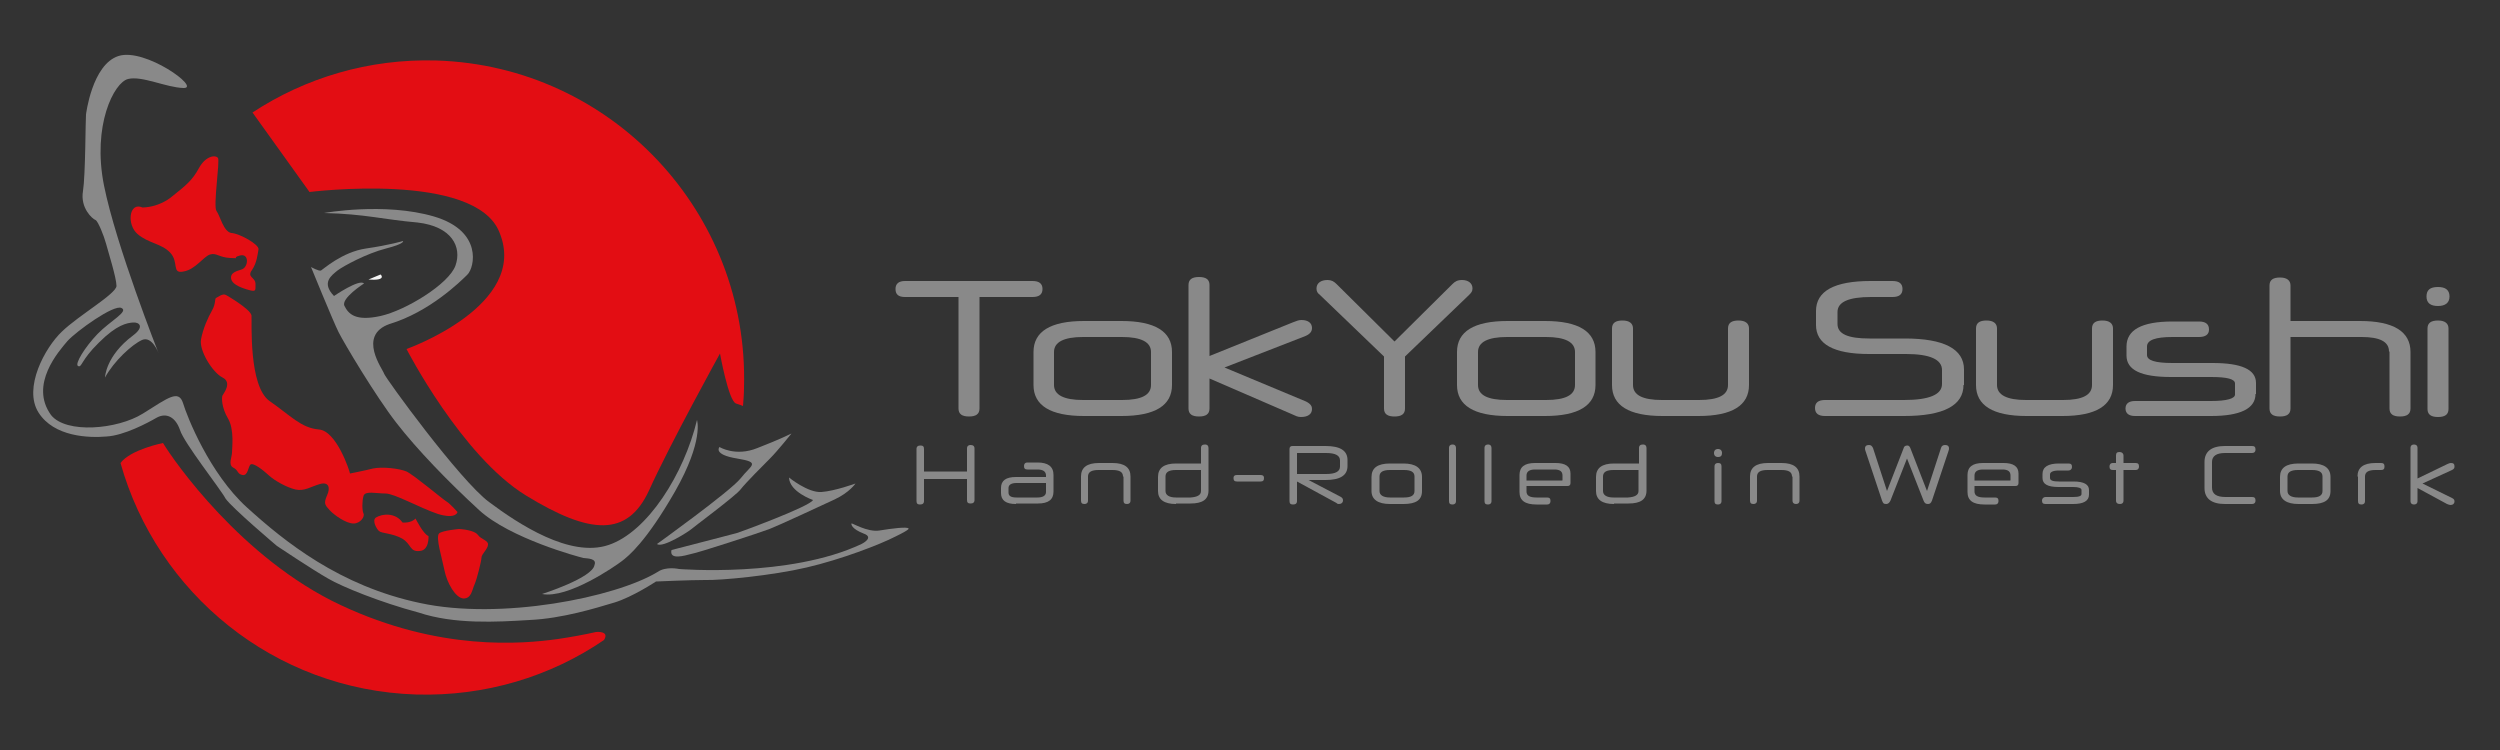 <?xml version="1.0" encoding="utf-8"?>
<!-- Generator: Adobe Illustrator 28.2.0, SVG Export Plug-In . SVG Version: 6.00 Build 0)  -->
<svg version="1.1" id="Warstwa_1" xmlns="http://www.w3.org/2000/svg" xmlns:xlink="http://www.w3.org/1999/xlink" x="0px" y="0px"
	 viewBox="0 0 500 150" style="enable-background:new 0 0 500 150;" xml:space="preserve">
<rect x="0" y="0" width="500" height="150" fill="#333333" stroke="none"/>
<style type="text/css">
	.st0{fill:#E30D13;}
	.st1{fill:#898989;}
	.st2{fill:#F6F6F6;}
	.st3{fill:none;}
</style>
<path class="st0" d="M87.3,12.1C73.7,11.7,61,15.6,50.5,22.5l11.4,15.9c0,0,33.2-4.2,38,8.1c6,14.6-18.6,23.3-18.6,23.3
	s11,21.4,23.9,29.3c12.9,7.9,20.3,8.3,24.6-1C134,88.8,144,70.7,144,70.7s1.7,9.5,3.2,10c0.9,0.3,1.2,0.4,1.4,0.5
	c0.1-1.2,0.2-2.5,0.2-3.7C149.8,42.5,122.3,13.2,87.3,12.1z"/>
<path class="st0" d="M119.2,126.4L119.2,126.4c-2.2,0.5-4.9,1-7.6,1.4c-7.2,1-23.7,2.5-43.5-6.8c-19.8-9.3-33.4-28.9-35.5-32.4
	c0,0-6.5,1.3-8.5,4c7.3,26,30.7,45.4,59.1,46.3c13.9,0.4,26.9-3.6,37.6-10.9C122,126.1,119.2,126.4,119.2,126.4z"/>
<path class="st1" d="M17.2,22.9c0,0,1.2-10,6.5-11.7c5.3-1.7,16.6,6.5,13,6.4c-3.5-0.1-8.3-2.5-11.1-1.8c-2.8,0.7-7.2,9.3-4.8,21.3
	c2.4,12,10.9,33.5,10.9,33.5s-1.3-3.5-3.3-2.6c-2,0.9-5.6,4.2-7.4,7.5c0,0,0.1-4.3,5.6-8.4c2.4-1.8,1.2-2.7,0-2.6
	c-1.2,0.1-3.2,0.4-6.8,4c-3.7,3.6-3.4,5.1-4.2,4.7c-0.7-0.4,1.4-3.8,3.9-6.4c2.5-2.6,6.3-4.5,4.8-5.2c-1.5-0.8-9.1,4.7-10.8,6.6
	c-1.7,2-7.7,8.7-3.3,14.8c3,3.8,13.3,2.9,18.4-0.3c5.1-3.2,7.1-4.8,8-2.1c0.8,2.7,5.3,14.1,12.8,20.9c7.5,6.8,18.5,15.7,34.6,19.1
	c16.1,3.5,39.1-1.1,47.5-6.2c1.7-1.2,4.3-0.6,4.3-0.6s22.1,1.8,36.5-5c0,0,2.7-1.3,0.4-2.1c-2.3-0.9-2.5-1.8-2.4-2
	c0-0.2,3.2,1.8,5.6,1.4c2.4-0.4,5.6-0.8,5.8-0.4c0,0,0.5,0.1-2.6,1.6c-3.1,1.6-10.9,4.6-17.8,6.2c-6.8,1.6-17.2,2.6-20.3,2.5
	c-3.1,0-9.8,0.3-9.8,0.3s-4.7,3.1-8.3,4.2c-3.7,1.1-10.4,3.2-17,3.5c-6.6,0.4-15,0.9-22.2-1.5c-7.5-2-15.2-5.1-18.1-6.8
	c-3-1.7-10.2-6.5-10.2-6.5s-9-7.6-10.3-9.5C44.1,97.8,36.8,88.6,36,86c-0.9-2.6-2.7-3.5-4.6-2.5c-1.9,1.1-6.6,3.6-10.1,3.8
	c-3.5,0.3-10.5,0.1-13.6-4.8s1.3-13,4.7-16.2c3.3-3.2,10.8-7.5,10.9-9.1c0-1.6-1.7-7-2.1-8.5s-1.6-4.5-2.1-4.7
	c-0.6-0.2-3.1-2.4-2.5-5.8C17.1,35,17.1,23.7,17.2,22.9L17.2,22.9z"/>
<path class="st1" d="M64.8,42.6c0,0,12.1-2.2,22,0.7c9.8,2.9,8.1,10.2,6.7,11.6c-1.4,1.4-7.6,7.5-15.6,9.9c-6.5,2.3-1.3,9.1-1.1,9.9
	c0.2,0.8,15.1,21.3,21,25.7c5.9,4.4,16.2,11.2,23.9,8.6c7.8-2.6,15.1-14.2,17.7-25c0,0,1.4,4.1-4.4,14.3
	c-5.8,10.1-9.3,12.9-10.6,13.9s-10.8,7.6-16,6.6c0,0,10.1-3.2,10.5-5.8c0.5-1.3-1.3-1.3-2.2-1.4c-0.9-0.2-14.7-3.9-20.9-9.6
	C89.6,96.3,83.5,90,79.3,84.6c-4.2-5.4-10.5-16-11.6-18.2c-1.1-2.2-5.5-13-5.5-13s1.6,0.9,2,0.7s4.2-3.7,9-4.4
	c4.8-0.7,7.4-1.5,7.4-1.5s0.5,0.5-3.4,1.5c-3.9,1-8.5,3.5-9.7,4.4c-1.2,1-3.3,2.4-0.7,5.1c0,0,5.1-3.5,6-2.5c0,0-4.7,3-3.9,4.5
	c0.8,1.6,2.2,3.1,7.2,2c5-1.1,13.7-6.4,15-10.1c1.3-3.7-0.7-7.8-7.6-8.6C76.6,43.9,73.1,42.8,64.8,42.6L64.8,42.6z"/>
<path class="st2" d="M73.7,55.9l2.4-1C76.2,54.9,77.4,56.2,73.7,55.9z"/>
<path class="st1" d="M131.4,108.8c0,0,14.6-10.5,16.7-13.1c2.1-2.7,4.2-3.2-0.7-4c-4.9-0.8-3.5-2.3-3.5-2.3s3.2,2,7.6,0.2
	c4.4-1.7,6.8-2.9,6.8-2.9s-2.8,3.5-4.3,5c-1.4,1.4-4.9,4.9-5.9,6.2c-1,1.3-9.5,7.6-9.8,7.9C137.9,106.2,132.5,109.7,131.4,108.8
	L131.4,108.8z"/>
<path class="st1" d="M134.3,110c0,0,12.8-3.3,13.1-3.4c0.4-0.1,14.6-5.3,15.2-6.6c0,0-4.7-1.6-4.8-4.5c0,0,3.8,3.1,6.5,2.9
	c2.7-0.2,6.8-1.7,6.8-1.7s-1.2,1.8-4.2,3.2c-3,1.4-11.2,5.2-13,5.9c-1.8,0.7-14.4,4.8-15.7,5C137,111.1,133.8,112.1,134.3,110
	L134.3,110z"/>
<path class="st0" d="M34.4,39.3c2.9-2.3,4.1-3.3,5.4-5.7c1.3-2.4,3.3-2.7,3.8-2c0.4,0.7-1,9.7-0.3,10.6s1.4,4.2,3,4.4
	c1.6,0.1,5.6,2.3,5.4,3.3c-0.2,1-0.3,2.6-1.3,4.1c-1.1,1.5,0.7,1.4,0.7,2.8c0,1.4,0.2,1.7-2,1c-2.2-0.7-2.9-1.5-2.9-2.3
	c0-0.8,0.7-1.2,2.1-1.6c1.4-0.4,1.6-3.3-0.3-2.8c-1.9,0.5,0.4,0.6-1.9,0.5c-2.3-0.1-2.8-1.1-4.1-0.7c-1.3,0.4-2.9,3-5.3,3.4
	c-2.4,0.5-0.9-1.8-2.6-3.7s-4.4-1.9-6.6-3.8c-2.2-1.9-1.7-6.5,1-5.3C32.1,41.4,34.4,39.3,34.4,39.3L34.4,39.3z"/>
<path class="st0" d="M45.2,59c0,0,4.9,2.8,5.1,4.1c0.1,1.3-0.6,14.1,3.6,17.1c4.2,2.9,6.3,5.4,9.9,5.7c3.5,0.3,6.1,8.2,6.2,8.8
	c0,0,2.6-0.5,4.6-1c1.9-0.4,5.3,0,6.7,0.6c1.5,0.7,7.3,5.6,8,6c0.7,0.4,2.2,2.1,2.2,2.1s-0.2,1.5-3.9,0.4c-3.6-1.2-8.7-4.1-10.5-4.1
	c-1.9,0-4.1-0.6-4.4,0.5c-0.3,1-0.3,2.9,0,3.5c0.3,0.6-0.6,2-2,2c-1.5,0-3.9-1.7-4.8-2.7c-0.9-1-1.2-1.3-0.5-2.9
	c0.7-1.5,0.4-2.8-1.4-2.3c-1.8,0.5-3.1,1.5-4.9,1.1c-1.7-0.4-4.1-1.7-5.3-2.8c-1.2-1.1-3.1-2.6-3.7-2.2c-0.5,0.5-0.5,2.3-1.6,2.1
	c-1.1-0.2-0.8-1-1.9-1.5c-1-0.6-0.2-2.1-0.2-3c0-0.9,0.5-4.6-0.8-6.8c-1.3-2.2-1.3-4.2-1.1-4.6c0.2-0.4,2-2.6,0-3.6
	c-2-1-4.7-5.4-4.3-7.6s1.4-4.4,2.2-5.8c0.8-1.4,0.5-2.3,0.8-2.5C43.5,59.5,44.5,58.6,45.2,59L45.2,59z"/>
<path class="st0" d="M75.2,103.5c1.3-0.8,3.9-1,5.3,1c0,0,1.7,0.2,2.6-0.8c0,0,1.6,3.2,2.6,3.5c0,0,0.2,2.9-1.8,3
	c-2,0.2-1.6-1.4-3.5-2.5c-2-1.1-4.1-1-4.6-1.5C75.4,105.9,74.3,104.1,75.2,103.5L75.2,103.5z"/>
<path class="st0" d="M91.8,105.8c1.7,0.1,3.3,0.5,3.8,1.2c0.5,0.8,2.1,1.1,2,1.9c0,0.9-1.3,1.9-1.3,2.6c0,0.6-0.9,4.3-1.4,5.4
	c-0.5,1.1-0.6,2.8-2.2,2.8c-1.6-0.1-3.3-3.1-3.8-5.6c-0.5-2.5-1.8-6.6-1.1-7.4C88.4,106.1,91.8,105.8,91.8,105.8L91.8,105.8z"/>
<g>
	<rect x="173.6" y="50" class="st3" width="323.1" height="38.6"/>
	<path class="st1" d="M191.6,59.4h-10.6c-1.3,0-1.9-0.5-1.9-1.6c0-1.1,0.7-1.6,1.9-1.6h25.5c1.3,0,2,0.5,2,1.6c0,1.1-0.7,1.6-2,1.6
		h-10.6v22.3c0,1.1-0.7,1.6-2.1,1.6c-1.4,0-2.1-0.5-2.1-1.6V59.4z"/>
	<path class="st1" d="M216.8,83.2c-6.7,0-10.1-2.1-10.1-6.2v-6.6c0-4.1,3.4-6.2,10.1-6.2h7.5c6.7,0,10.1,2.1,10.1,6.2V77
		c0,4.1-3.4,6.2-10.1,6.2H216.8z M230.2,70.4c0-2-2-3-5.8-3h-7.8c-3.8,0-5.8,1-5.8,3V77c0,2,2,3,5.8,3h7.8c3.9,0,5.8-1,5.8-3V70.4z"
		/>
	<path class="st1" d="M241.9,75.7v6c0,1.1-0.7,1.6-2.1,1.6c-1.4,0-2.1-0.5-2.1-1.6V57c0-1.1,0.7-1.6,2.1-1.6c1.4,0,2.1,0.5,2.1,1.6
		v14.2l16.6-6.7c0.8-0.3,1.2-0.5,1.8-0.5c1.3,0,2.1,0.6,2.1,1.6c0,0.7-0.4,1.2-1.3,1.6l-16.2,6.3l16.3,6.8c1,0.5,1.2,1,1.2,1.5
		c0,1-0.8,1.6-2.2,1.6c-0.7,0-1-0.2-1.9-0.6L241.9,75.7z"/>
	<path class="st1" d="M281,71.3v10.4c0,1.1-0.7,1.6-2.1,1.6s-2.1-0.5-2.1-1.6V71.3L264,59c-0.5-0.4-0.7-0.7-0.7-1.3
		c0-1.1,0.9-1.7,2.2-1.7c0.8,0,1.3,0.3,1.8,0.8l11.6,11.5l11.6-11.5c0.5-0.5,1-0.8,1.9-0.8c1.2,0,2.1,0.6,2.1,1.7
		c0,0.6-0.3,0.9-0.7,1.3L281,71.3z"/>
	<path class="st1" d="M301.5,83.2c-6.7,0-10.1-2.1-10.1-6.2v-6.6c0-4.1,3.4-6.2,10.1-6.2h7.5c6.7,0,10.1,2.1,10.1,6.2V77
		c0,4.1-3.4,6.2-10.1,6.2H301.5z M315,70.4c0-2-2-3-5.8-3h-7.8c-3.8,0-5.8,1-5.8,3V77c0,2,1.9,3,5.8,3h7.8c3.9,0,5.8-1,5.8-3V70.4z"
		/>
	<path class="st1" d="M332.5,83.2c-6.7,0-10.1-2.1-10.1-6.2V65.7c0-1.1,0.7-1.6,2.1-1.6c1.4,0,2.1,0.6,2.1,1.6V77c0,2,1.9,3,5.8,3
		h7.4c3.9,0,5.8-1,5.8-3V65.7c0-1.1,0.7-1.6,2.1-1.6c1.4,0,2.1,0.6,2.1,1.6V77c0,4.1-3.4,6.2-10.1,6.2H332.5z"/>
	<path class="st1" d="M392.7,77c0,4.1-4,6.2-11.9,6.2H365c-1.3,0-2-0.5-2-1.6c0-1.1,0.7-1.6,2-1.6h15.8c5.1,0,7.6-1.1,7.6-3.2V74
		c0-2.1-2.4-3.2-7.2-3.2h-7.4c-7.1,0-10.6-2-10.6-5.8v-2.8c0-4,3.7-6,10.9-6h4.4c1.3,0,2,0.5,2,1.6c0,1.1-0.7,1.6-2,1.6h-4.3
		c-4.5,0-6.7,1-6.7,3v2.4c0,2,2.1,2.9,6.4,2.9h7.1c7.8,0,11.8,2.1,11.8,6.2V77z"/>
	<path class="st1" d="M405.3,83.2c-6.7,0-10.1-2.1-10.1-6.2V65.7c0-1.1,0.7-1.6,2.1-1.6c1.4,0,2.1,0.6,2.1,1.6V77c0,2,2,3,5.8,3h7.4
		c3.9,0,5.8-1,5.8-3V65.7c0-1.1,0.7-1.6,2.1-1.6c1.4,0,2.1,0.6,2.1,1.6V77c0,4.1-3.4,6.2-10.1,6.2H405.3z"/>
	<path class="st1" d="M451.1,78.8c0,2.9-3,4.4-8.9,4.4H427c-1.2,0-1.9-0.5-1.9-1.5c0-1,0.7-1.5,1.9-1.5h15.2c3.2,0,4.8-0.5,4.8-1.3
		v-2.2c0-0.9-1.6-1.3-4.8-1.3h-8c-6,0-8.9-1.4-8.9-4.3v-1.8c0-3.3,3-5,9.2-5h5.3c1.3,0,2,0.5,2,1.6c0,1-0.7,1.5-2,1.5h-5.3
		c-3.4,0-5.1,0.6-5.1,1.9v1.7c0,1.1,1.7,1.6,5.1,1.6h8c5.8,0,8.7,1.3,8.7,4V78.8z"/>
	<path class="st1" d="M477.8,70.3c0-2-1.9-2.9-5.5-2.9h-14.2v14.3c0,1.1-0.7,1.6-2.1,1.6c-1.4,0-2.1-0.5-2.1-1.6V57.1
		c0-1.1,0.7-1.6,2.1-1.6c1.4,0,2.1,0.6,2.1,1.6v7.1H472c6.7,0,10.1,2.1,10.1,6.2v11.3c0,1.1-0.7,1.6-2.1,1.6c-1.4,0-2.1-0.5-2.1-1.6
		V70.3z"/>
	<path class="st1" d="M487.6,61.2c-1.5,0-2.3-0.6-2.3-1.9s0.7-1.9,2.3-1.9c1.5,0,2.3,0.6,2.3,1.9S489,61.2,487.6,61.2z M485.5,65.7
		c0-1.1,0.7-1.6,2.1-1.6c1.4,0,2.1,0.6,2.1,1.6v16.1c0,1.1-0.7,1.6-2.1,1.6c-1.4,0-2.1-0.5-2.1-1.6V65.7z"/>
</g>
<g>
	<path class="st1" d="M193.4,95.8h-8.6v4.4c0,0.5-0.3,0.7-0.8,0.7c-0.5,0-0.7-0.2-0.7-0.7V89.8c0-0.5,0.3-0.7,0.8-0.7
		c0.5,0,0.7,0.2,0.7,0.7v4.5h8.6v-4.6c0-0.5,0.3-0.7,0.7-0.7c0.5,0,0.8,0.2,0.8,0.7v10.3c0,0.5-0.3,0.7-0.8,0.7
		c-0.5,0-0.7-0.2-0.7-0.7V95.8z"/>
	<path class="st1" d="M203.2,100.8c-2,0-3-0.7-3-2.2v-1c0-1.5,1-2.2,3-2.2h6v-0.3c0-0.8-0.6-1.2-1.7-1.2h-2c-0.5,0-0.7-0.2-0.7-0.7
		c0-0.4,0.2-0.7,0.7-0.7h2c2.1,0,3.2,0.8,3.2,2.5v3.3c0,1.6-1,2.4-3.1,2.4H203.2z M209.2,98.4v-1.8h-5.9c-1.1,0-1.6,0.4-1.6,1v0.9
		c0,0.7,0.5,1,1.6,1h4.2C208.6,99.5,209.2,99.1,209.2,98.4z"/>
	<path class="st1" d="M224.6,95.3c0-0.9-0.7-1.3-2.1-1.3h-2.8c-1.4,0-2.1,0.4-2.1,1.3v4.8c0,0.5-0.3,0.7-0.7,0.7
		c-0.5,0-0.7-0.2-0.7-0.7v-4.8c0-1.8,1.2-2.7,3.6-2.7h2.7c2.4,0,3.6,0.9,3.6,2.7v4.8c0,0.5-0.3,0.7-0.7,0.7c-0.5,0-0.7-0.2-0.7-0.7
		V95.3z"/>
	<path class="st1" d="M235.2,100.8c-2.4,0-3.6-0.9-3.6-2.6v-2.8c0-1.8,1.2-2.7,3.6-2.7h5v-3.1c0-0.5,0.3-0.7,0.8-0.7
		s0.7,0.3,0.7,0.7v8.5c0,1.8-1.2,2.6-3.6,2.6H235.2z M240.2,98.2V94h-5c-1.4,0-2.1,0.4-2.1,1.3v2.9c0,0.8,0.7,1.3,2.1,1.3h2.9
		C239.5,99.4,240.2,99,240.2,98.2z"/>
	<path class="st1" d="M247.4,96.3c-0.5,0-0.7-0.2-0.7-0.7c0-0.4,0.2-0.6,0.7-0.6h4.7c0.5,0,0.7,0.2,0.7,0.6c0,0.5-0.2,0.7-0.7,0.7
		H247.4z"/>
	<path class="st1" d="M259.4,96.3v3.9c0,0.5-0.3,0.7-0.8,0.7c-0.5,0-0.7-0.2-0.7-0.7V89.8c0-0.4,0.2-0.6,0.6-0.6h6.6
		c2.9,0,4.4,0.9,4.4,2.8v1.2c0,1.9-1.5,2.8-4.4,2.8h-3.4l6.5,3.4c0.3,0.2,0.4,0.4,0.4,0.7c0,0.4-0.3,0.7-0.8,0.7
		c-0.2,0-0.3,0-0.5-0.2L259.4,96.3z M259.4,94.8h5.8c1.9,0,2.8-0.5,2.8-1.5v-1.2c0-1-0.9-1.5-2.8-1.5h-5.7c-0.1,0-0.1,0-0.1,0.1
		V94.8z"/>
	<path class="st1" d="M278,100.8c-2.4,0-3.7-0.9-3.7-2.6v-2.8c0-1.8,1.2-2.7,3.7-2.7h2.7c2.4,0,3.7,0.9,3.7,2.7v2.8
		c0,1.8-1.2,2.6-3.7,2.6H278z M282.9,95.3c0-0.9-0.7-1.3-2.1-1.3H278c-1.4,0-2.1,0.4-2.1,1.3v2.9c0,0.8,0.7,1.3,2.1,1.3h2.8
		c1.4,0,2.1-0.4,2.1-1.3V95.3z"/>
	<path class="st1" d="M289.8,89.6c0-0.5,0.3-0.7,0.7-0.7c0.5,0,0.7,0.3,0.7,0.7v10.6c0,0.5-0.3,0.7-0.7,0.7c-0.5,0-0.7-0.2-0.7-0.7
		V89.6z"/>
	<path class="st1" d="M296.9,89.6c0-0.5,0.3-0.7,0.7-0.7c0.5,0,0.7,0.3,0.7,0.7v10.6c0,0.5-0.3,0.7-0.7,0.7c-0.5,0-0.7-0.2-0.7-0.7
		V89.6z"/>
	<path class="st1" d="M305.3,97.3v1c0,0.8,0.6,1.2,2,1.2h2.1c0.5,0,0.7,0.2,0.7,0.7c0,0.4-0.2,0.7-0.7,0.7h-2.1
		c-2.3,0-3.4-0.8-3.4-2.5V95c0-1.6,1-2.4,3.1-2.4h4.1c2,0,3,0.7,3,2.1v1.9c0,0.4-0.2,0.6-0.6,0.6H305.3z M305.3,96.1h7.1
		c0.1,0,0.1,0,0.1-0.1v-0.9c0-0.8-0.5-1.2-1.6-1.2H307c-1.1,0-1.7,0.4-1.7,1.2V96.1z"/>
	<path class="st1" d="M322.8,100.8c-2.4,0-3.6-0.9-3.6-2.6v-2.8c0-1.8,1.2-2.7,3.6-2.7h5v-3.1c0-0.5,0.3-0.7,0.8-0.7
		c0.5,0,0.7,0.3,0.7,0.7v8.5c0,1.8-1.2,2.6-3.6,2.6H322.8z M327.7,98.2V94h-5c-1.4,0-2.1,0.4-2.1,1.3v2.9c0,0.8,0.7,1.3,2.1,1.3h2.9
		C327,99.4,327.7,99,327.7,98.2z"/>
	<path class="st1" d="M343.6,91.4c-0.5,0-0.8-0.3-0.8-0.8s0.3-0.8,0.8-0.8c0.5,0,0.8,0.3,0.8,0.8S344.2,91.4,343.6,91.4z
		 M342.9,93.3c0-0.5,0.3-0.7,0.7-0.7c0.5,0,0.7,0.2,0.7,0.7v6.9c0,0.5-0.3,0.7-0.7,0.7c-0.5,0-0.7-0.2-0.7-0.7V93.3z"/>
	<path class="st1" d="M358.4,95.3c0-0.9-0.7-1.3-2.1-1.3h-2.8c-1.4,0-2.1,0.4-2.1,1.3v4.8c0,0.5-0.3,0.7-0.7,0.7
		c-0.5,0-0.7-0.2-0.7-0.7v-4.8c0-1.8,1.2-2.7,3.6-2.7h2.7c2.4,0,3.6,0.9,3.6,2.7v4.8c0,0.5-0.3,0.7-0.7,0.7s-0.7-0.2-0.7-0.7V95.3z"
		/>
	<path class="st1" d="M382.1,89.7l3.3,8.5l2.8-8.6c0.1-0.4,0.4-0.6,0.8-0.6c0.5,0,0.8,0.2,0.8,0.7c0,0.1,0,0.2-0.1,0.5l-3.3,9.9
		c-0.2,0.5-0.4,0.7-0.8,0.7c-0.5,0-0.7-0.2-0.9-0.7l-3.3-8.4l-3.3,8.4c-0.2,0.4-0.4,0.7-0.9,0.7c-0.5,0-0.6-0.2-0.8-0.7l-3.3-9.9
		c-0.1-0.2-0.1-0.4-0.1-0.5c0-0.5,0.3-0.7,0.8-0.7c0.4,0,0.6,0.2,0.8,0.6l2.8,8.6l3.3-8.5c0.1-0.4,0.3-0.6,0.8-0.6
		C381.8,89.1,382,89.4,382.1,89.7z"/>
	<path class="st1" d="M394.9,97.3v1c0,0.8,0.6,1.2,2,1.2h2.1c0.5,0,0.7,0.2,0.7,0.7c0,0.4-0.2,0.7-0.7,0.7h-2.1
		c-2.3,0-3.4-0.8-3.4-2.5V95c0-1.6,1-2.4,3.1-2.4h4.1c2,0,3,0.7,3,2.1v1.9c0,0.4-0.2,0.6-0.6,0.6H394.9z M394.9,96.1h7.1
		c0.1,0,0.1,0,0.1-0.1v-0.9c0-0.8-0.5-1.2-1.6-1.2h-3.9c-1.1,0-1.7,0.4-1.7,1.2V96.1z"/>
	<path class="st1" d="M417.8,98.9c0,1.3-1.1,1.9-3.2,1.9h-5.5c-0.5,0-0.7-0.2-0.7-0.7c0-0.4,0.3-0.7,0.7-0.7h5.5
		c1.2,0,1.7-0.2,1.7-0.6V98c0-0.4-0.6-0.6-1.7-0.6h-2.9c-2.2,0-3.2-0.6-3.2-1.8v-0.8c0-1.4,1.1-2.1,3.3-2.1h1.9
		c0.5,0,0.7,0.2,0.7,0.7c0,0.4-0.3,0.7-0.7,0.7h-1.9c-1.2,0-1.8,0.3-1.8,0.8v0.7c0,0.5,0.6,0.7,1.8,0.7h2.9c2.1,0,3.1,0.6,3.1,1.7
		V98.9z"/>
	<path class="st1" d="M424.7,94v6.1c0,0.5-0.3,0.7-0.7,0.7c-0.5,0-0.8-0.2-0.8-0.7V94h-0.6c-0.5,0-0.7-0.2-0.7-0.7
		c0-0.4,0.2-0.7,0.7-0.7h0.6v-1.5c0-0.5,0.2-0.7,0.7-0.7c0.5,0,0.8,0.3,0.8,0.7v1.5h2.4c0.5,0,0.7,0.2,0.7,0.7
		c0,0.4-0.2,0.7-0.7,0.7H424.7z"/>
	<path class="st1" d="M445,100.8c-2.7,0-4.1-1.1-4.1-3.2v-5.2c0-2.1,1.4-3.2,4.1-3.2h5.4c0.5,0,0.7,0.2,0.7,0.7s-0.3,0.7-0.7,0.7
		H445c-1.7,0-2.6,0.6-2.6,1.8v5.1c0,1.3,0.9,1.9,2.7,1.9h5.3c0.5,0,0.7,0.2,0.7,0.7c0,0.5-0.3,0.7-0.7,0.7H445z"/>
	<path class="st1" d="M459.7,100.8c-2.4,0-3.7-0.9-3.7-2.6v-2.8c0-1.8,1.2-2.7,3.7-2.7h2.7c2.4,0,3.7,0.9,3.7,2.7v2.8
		c0,1.8-1.2,2.6-3.7,2.6H459.7z M464.5,95.3c0-0.9-0.7-1.3-2.1-1.3h-2.8c-1.4,0-2.1,0.4-2.1,1.3v2.9c0,0.8,0.7,1.3,2.1,1.3h2.8
		c1.4,0,2.1-0.4,2.1-1.3V95.3z"/>
	<path class="st1" d="M471.5,95.3c0-1.8,1.2-2.7,3.6-2.7h1.1c0.5,0,0.7,0.2,0.7,0.7c0,0.5-0.2,0.7-0.7,0.7h-1.1
		c-1.4,0-2.1,0.4-2.1,1.3v4.9c0,0.5-0.3,0.7-0.7,0.7c-0.5,0-0.7-0.2-0.7-0.7V95.3z"/>
	<path class="st1" d="M483.5,97.6v2.6c0,0.5-0.3,0.7-0.7,0.7s-0.7-0.2-0.7-0.7V89.6c0-0.5,0.3-0.7,0.7-0.7s0.7,0.2,0.7,0.7v6.1
		l6-2.9c0.3-0.1,0.4-0.2,0.7-0.2c0.5,0,0.7,0.2,0.7,0.7c0,0.3-0.1,0.5-0.5,0.7l-5.9,2.7l5.9,2.9c0.4,0.2,0.5,0.4,0.5,0.7
		c0,0.4-0.3,0.7-0.8,0.7c-0.2,0-0.4-0.1-0.7-0.2L483.5,97.6z"/>
</g>
</svg>
